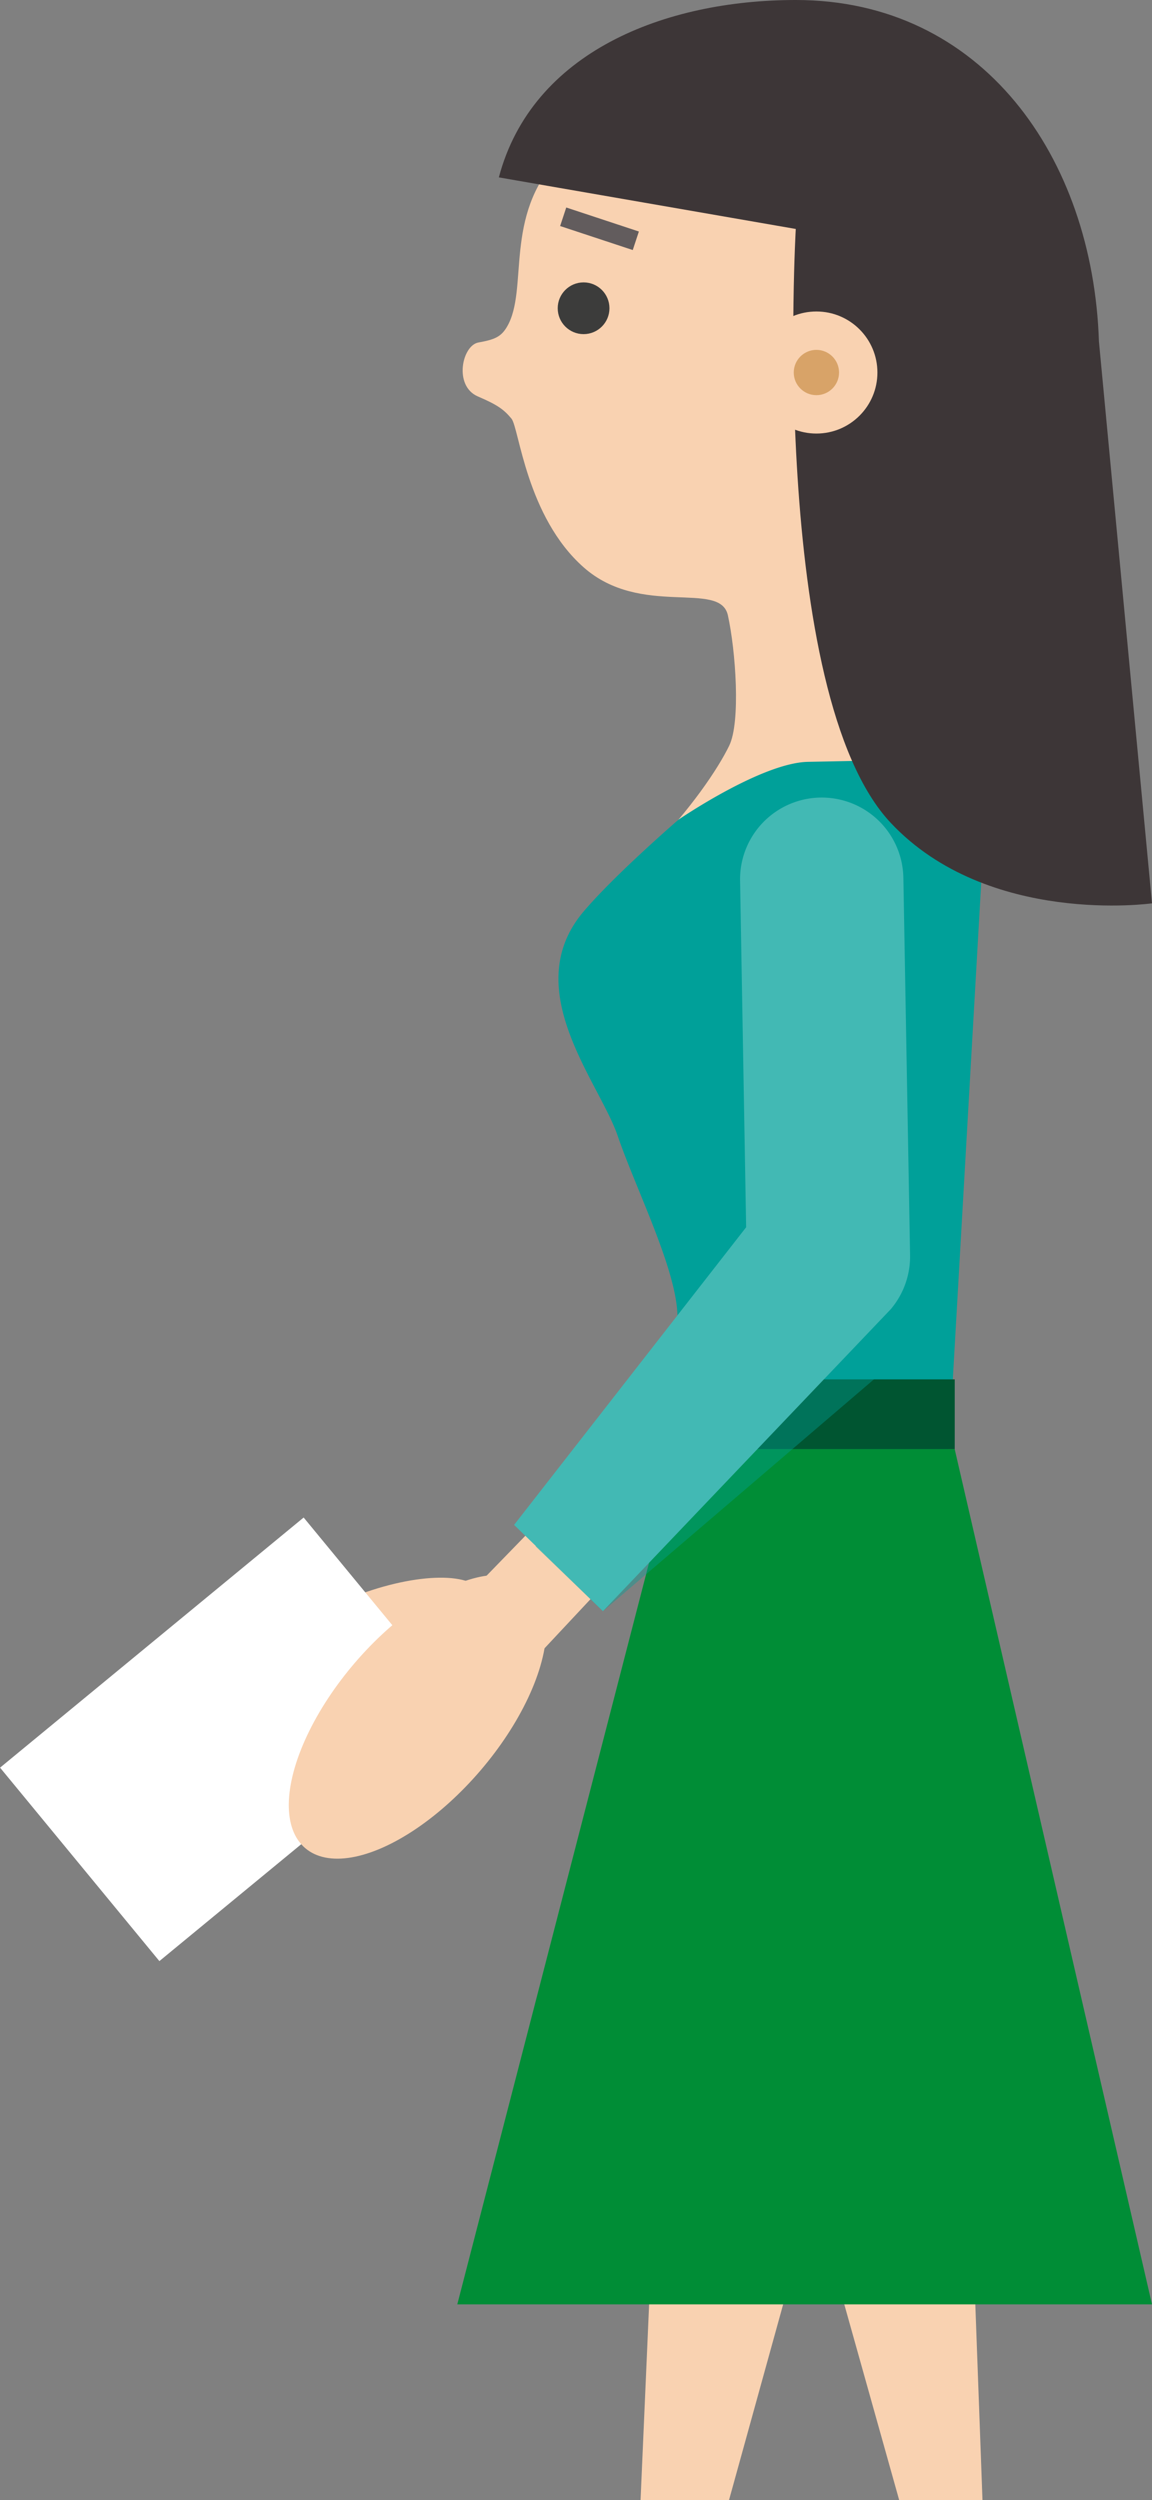 <svg xmlns="http://www.w3.org/2000/svg" viewBox="0 0 268.09 581.65"><rect x="0" y="0" width="268.09" height="581.65" fill="#808080" stroke="none"/><defs><style>.cls-1{isolation:isolate;}.cls-2{fill:#f9d2b1;}.cls-11,.cls-3{fill:#00a099;}.cls-4{fill:#008d36;}.cls-5{fill:#3d3637;}.cls-6{fill:#d8a368;}.cls-7{fill:#625c5d;}.cls-8{fill:#3c3c3b;}.cls-9{fill:#005531;}.cls-10{fill:#fff;}.cls-11{opacity:0.4;mix-blend-mode:multiply;}.cls-12{fill:#42b9b4;}</style></defs><title>s10_gal</title><g class="cls-1"><g id="Ebene_2" data-name="Ebene 2"><g id="Layer_1" data-name="Layer 1"><polygon class="cls-2" points="169.66 581.65 149.07 581.65 157.89 379.93 225.47 379.93 169.66 581.65"/><polygon class="cls-2" points="228.64 581.65 209.25 581.65 155.82 391.2 221.66 391.2 228.64 581.65"/><path class="cls-2" d="M118,76c-1.38,2.35-2.83,3-6.65,3.68s-5.82,10.07-.18,12.54c4.67,2,6.07,3.05,7.85,5.17s3.46,22.83,16.82,34.62,31.73,2.91,33.55,11.14,3,24.81.31,30.34-9,14.81-18.27,24.36c-8.82,9.06-8.77,18.76-8.77,18.76l58-31.18,21.88-6.92s-3.72-10.72-4.61-19.28c-2.72-26.35,17.3-32.81,17.3-32.81s14.35-56,3.5-76.5c-5.29-10-15.5-26.5-46.26-31-16.64-5.86-55.68,10.72-62.37,17.69C117.09,50.23,123.09,67.31,118,76Z"/><path class="cls-3" d="M158.1,334.61a20.11,20.11,0,0,0,20,19.67h22.05a21.15,21.15,0,0,0,20.8-19.64l7.93-138.57a18,18,0,0,0-18.55-19.26l-22.3.44c-10.82.21-30.14,13.46-30.14,13.46s-14.77,12.74-22.07,21.36c-15.26,18,3.62,39.62,7.91,52.15s13.76,31.17,13.93,42Z"/><polygon class="cls-4" points="268.09 536.13 222.17 337.14 157.89 337.14 106.42 536.13 268.09 536.13"/><path class="cls-5" d="M255.74,79.44C254.34,36.47,228.5,0,185.2,0c-30.42,0-61.37,12-69.11,41.27l69.1,12s-6.26,108.07,22.14,138.22c22.67,24.06,60.76,18.68,60.76,18.68Z"/><circle class="cls-2" cx="189.99" cy="86.67" r="14.2"/><circle class="cls-6" cx="189.99" cy="86.67" r="5.27"/><rect class="cls-7" x="137.25" y="44.34" width="4.54" height="17.8" transform="translate(45.18 168.99) rotate(-71.71)"/><circle class="cls-8" cx="135.81" cy="71.72" r="6.02"/><rect class="cls-9" x="157.89" y="320.92" width="64.29" height="16.22"/><ellipse class="cls-2" cx="86.41" cy="380.97" rx="27.89" ry="10.34" transform="translate(-130.83 56.3) rotate(-21.01)"/><rect class="cls-10" x="8.1" y="375.53" width="91.53" height="58.31" transform="translate(-245 126.56) rotate(-39.48)"/><ellipse class="cls-2" cx="97.16" cy="399.45" rx="40.22" ry="19.25" transform="translate(-269.41 213.37) rotate(-49.42)"/><polygon class="cls-2" points="121.25 389.34 150.08 358.53 135.11 344.08 106.37 373.67 121.25 389.34"/><path class="cls-11" d="M124.64,359.78l54-69.25-1.41-80.64a19,19,0,1,1,38-.66L218.79,299c.07,4.17-.72,9.12-4.43,12.53l-74.05,63.33Z"/><path class="cls-12" d="M119.64,354.78l54-69.25-1.41-80.64a19,19,0,1,1,38-.66L211.79,292a19,19,0,0,1-3.69,11.58q-.36.48-.74.95l-67.05,70.33Z"/></g></g></g></svg>